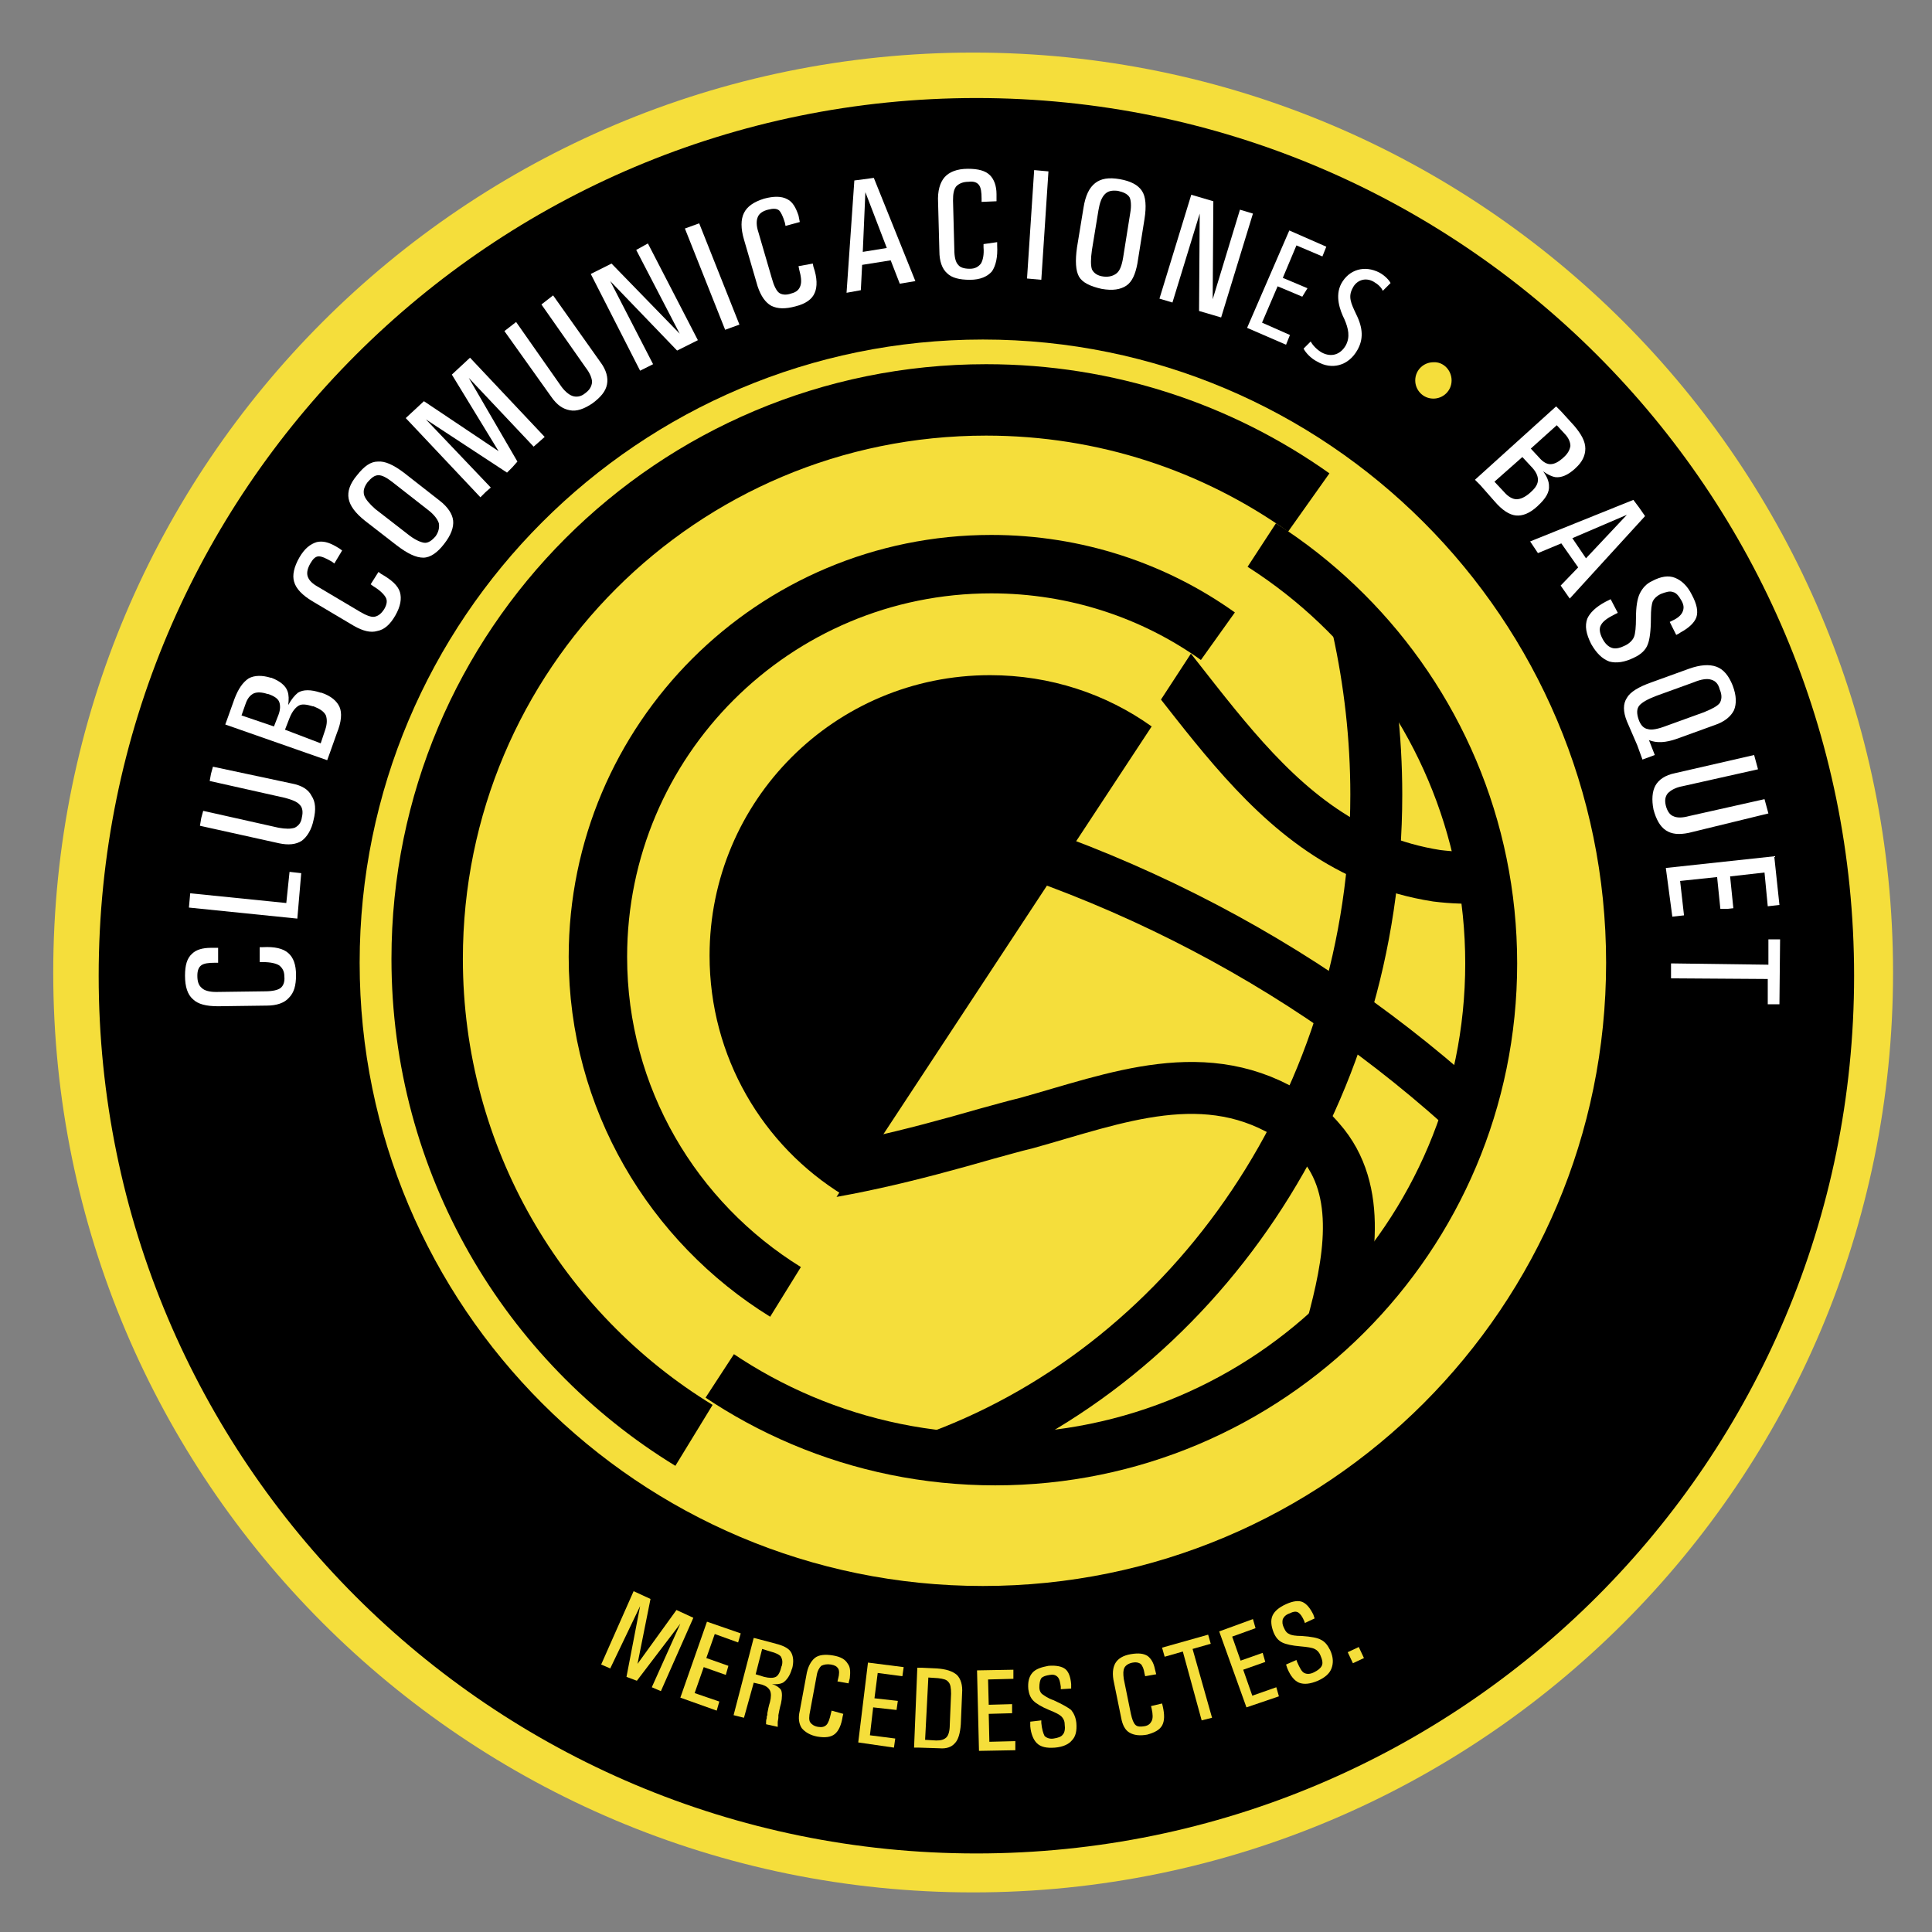 <?xml version="1.0" encoding="utf-8"?>
<!-- Generator: Adobe Illustrator 22.1.0, SVG Export Plug-In . SVG Version: 6.00 Build 0)  -->
<svg version="1.1" id="Capa_1" xmlns="http://www.w3.org/2000/svg" xmlns:xlink="http://www.w3.org/1999/xlink" x="0px" y="0px"
	 viewBox="0 0 297.6 297.6" width="316.228" height="316.228" style="enable-background:new 0 0 297.6 297.6;" xml:space="preserve">
<rect x="0" y="0" width="297.6" height="297.6" fill="#808080" stroke="none"/>
<style type="text/css">
	.st0{fill:#F5DE3B;}
	.st1{fill:none;stroke:#000000;stroke-width:11;}
	.st2{fill:none;stroke:#000000;stroke-width:9;}
	.st3{clip-path:url(#SVGID_2_);}
	.st4{fill:none;stroke:#000000;stroke-width:8;}
	.st5{fill:#FFFFFF;}
</style>
<path class="st0" d="M291.6,149.8c0,78.3-63.5,141.7-141.7,141.7c-78.3,0-141.7-63.5-141.7-141.7C8.2,71.5,71.6,8.1,149.9,8.1
	C228.2,8.1,291.6,71.5,291.6,149.8z"/>
<path d="M285.6,150.3c0,74.7-60.5,135.2-135.2,135.2c-74.7,0-135.2-60.5-135.2-135.2c0-74.7,60.5-135.2,135.2-135.2
	C225.1,15.1,285.6,75.6,285.6,150.3z"/>
<path class="st0" d="M247.4,148.3c0,53-43,96-96,96c-53,0-96-43-96-96c0-53,43-96,96-96C204.4,52.3,247.4,95.3,247.4,148.3z"/>
<path class="st1" d="M106.9,221.1c-24.7-15.1-41.1-42.4-41.1-73.4c0-47.6,38.5-86.1,86.1-86.1c18.5,0,35.6,5.8,49.7,15.8"/>
<path class="st2" d="M121,199c-17.3-10.7-28.9-29.8-28.9-51.6c0-33.4,27.1-60.5,60.6-60.5c13,0,25.1,4.1,34.9,11.1"/>
<path d="M129.9,184.1c-12.4-7.6-20.6-21.3-20.6-36.9c0-23.9,19.3-43.2,43.2-43.2c9.3,0,17.9,2.9,24.9,7.9"/>
<g>
	<defs>
		<path id="SVGID_1_" d="M204.9,67.8c25.3,17.3,42,46.4,42,79.4c0,53-43,96-96,96c-18.7,0-36.2-5.4-50.9-14.6"/>
	</defs>
	<clipPath id="SVGID_2_">
		<use xlink:href="#SVGID_1_"  style="overflow:visible;"/>
	</clipPath>
	<g class="st3">
		<path class="st4" d="M229.7,148.4c0,42.2-34.2,76.4-76.4,76.4c-42.2,0-76.4-34.2-76.4-76.4c0-42.2,34.2-76.4,76.4-76.4
			C195.5,72,229.7,106.2,229.7,148.4z"/>
		<path class="st4" d="M209.2,96.8c1.8,8.2,2.8,16.8,2.8,25.6c0,47.1-28,87.2-67.1,101.9"/>
		<path class="st4" d="M82.8,119.9c14.7-0.6,29.8,0.4,45,3.2c39.1,7.1,73.3,24.9,99.8,49.5"/>
		<path class="st4" d="M83.7,178.5c23.6,7.3,44.8,2.9,68.4-3.9c1.9-0.5,3.9-1.1,6-1.6c13.7-3.8,27.8-9.6,41.2-0.8
			c1.6,1,2.9,2.2,4,3.5c6.8,7.7,4.5,19.1,1.9,28.7"/>
		<path class="st4" d="M135.9,74.1c3.7,0.1,7.2,0.8,10.6,1.9c2.2,0.7,4.3,1.6,6.3,2.6c2.4,1.2,4.7,2.5,6.8,4
			c2.2,1.4,4.2,2.9,6.2,4.5c18.2,15.8,28.1,43.5,55.5,47.8c2.4,0.3,4.9,0.4,7.3,0.2"/>
	</g>
</g>
<g>
	<path class="st0" d="M94,257l-0.7-0.3l-0.7-0.3l5-11.3l1.3,0.6l1.3,0.6l-2,10l0,0l6-8.3l1.3,0.6l1.3,0.6l-5,11.3l-0.7-0.3l-0.7-0.3
		l4.4-9.8l0,0l-6.7,8.8l-0.8-0.3l-0.8-0.3l2.1-10.9l0,0L94,257z"/>
	<path class="st0" d="M104.8,261.5l4.1-11.7l5.2,1.8l-0.2,0.7l-0.2,0.7l-3.6-1.3l-1.3,3.7l3.4,1.2l-0.2,0.7l-0.2,0.7l-3.4-1.2
		l-1.4,4l3.8,1.3l-0.2,0.7l-0.2,0.7L104.8,261.5z"/>
	<path class="st0" d="M116.1,252.3l0.8,0.2l3,0.8c1,0.3,1.7,0.7,2,1.3c0.3,0.6,0.4,1.4,0.1,2.5l0-0.1c-0.3,1.1-0.8,1.8-1.4,2.2
		c-0.4,0.2-1,0.3-1.7,0.2c0.7,0.2,1.2,0.6,1.4,0.9c0.2,0.4,0.2,1.2,0,2.1c-0.2,0.7-0.3,1.3-0.4,1.8l0,0.3c0,0.3-0.1,0.6-0.1,0.8
		c0,0.2,0,0.5,0,0.7l-0.9-0.2l-0.9-0.2c0-0.4,0-0.7,0.1-0.9c0-0.2,0-0.4,0.1-0.5l0-0.3c0.1-0.5,0.2-1.1,0.4-1.7
		c0.2-0.8,0.2-1.4,0-1.8c-0.2-0.4-0.6-0.7-1.2-0.9l-1.3-0.3l0,0l-1.5,5.4l-0.8-0.2l-0.8-0.2L116.1,252.3z M116.4,257.9l1.3,0.4
		c0.8,0.2,1.4,0.2,1.8,0c0.4-0.2,0.7-0.8,0.9-1.7l0,0.1c0.2-0.7,0.1-1.1-0.1-1.5c-0.2-0.3-0.8-0.6-1.6-0.8l-1.3-0.4L116.4,257.9z"/>
	<path class="st0" d="M129.9,264l-0.1,0.4c-0.2,1.3-0.6,2.2-1.2,2.7c-0.6,0.5-1.5,0.6-2.7,0.4c-1.1-0.2-1.9-0.7-2.4-1.3
		c-0.4-0.6-0.6-1.5-0.3-2.7l1-5.4c0.2-1.3,0.7-2.2,1.3-2.7c0.6-0.5,1.6-0.6,2.8-0.4c1.2,0.2,1.9,0.6,2.3,1.3
		c0.4,0.5,0.4,1.3,0.3,2.2l-0.1,0.4l-0.1,0.4l-1.7-0.3l0.1-0.4c0.2-0.7,0.2-1.3,0-1.6c-0.2-0.3-0.5-0.5-1.1-0.6
		c-0.6-0.1-1.1,0-1.5,0.2c-0.3,0.3-0.6,0.8-0.7,1.5l-1,5.4c-0.2,0.9-0.2,1.5,0,1.8s0.6,0.6,1.2,0.7c0.6,0.1,1,0,1.3-0.3
		c0.3-0.3,0.5-0.9,0.7-1.8l0.1-0.4L129.9,264z"/>
	<path class="st0" d="M132.2,268.4l1.5-12.3l5.5,0.7l-0.1,0.7l-0.1,0.7l-3.8-0.5l-0.5,3.9l3.6,0.4l-0.1,0.7l-0.1,0.7l-3.6-0.4
		l-0.5,4.3l3.9,0.5l-0.1,0.7l-0.1,0.7L132.2,268.4z"/>
	<path class="st0" d="M141.3,256.9l0.8,0l2.2,0.1c1.4,0.1,2.4,0.4,3.1,1c0.6,0.6,0.9,1.6,0.8,2.8l-0.2,4.8c-0.1,1.4-0.4,2.4-0.9,2.9
		c-0.5,0.6-1.3,0.9-2.4,0.8l-3.1-0.1l-0.8,0L141.3,256.9z M142.5,268l1.7,0.1c0.7,0,1.2-0.1,1.6-0.5c0.3-0.3,0.5-1,0.5-1.9l0.2-4.8
		c0-0.9-0.1-1.5-0.4-1.8c-0.3-0.4-0.8-0.5-1.6-0.6l-1.5-0.1L142.5,268z"/>
	<path class="st0" d="M150.8,269.7l-0.3-12.4l5.6-0.1l0,0.7l0,0.7l-3.9,0.1l0.1,3.9l3.6-0.1l0,0.7l0,0.7l-3.6,0.1l0.1,4.3l4-0.1
		l0,0.7l0,0.7L150.8,269.7z"/>
	<path class="st0" d="M163.4,260.2l0-0.4c-0.1-0.7-0.2-1.2-0.5-1.5c-0.3-0.3-0.7-0.4-1.2-0.3c-0.6,0.1-1,0.2-1.3,0.5
		c-0.2,0.3-0.3,0.8-0.3,1.4c0,0.5,0.2,0.9,0.5,1.1c0.3,0.2,0.8,0.6,1.7,0.9c1.3,0.6,2.2,1.1,2.7,1.5c0.4,0.5,0.7,1.1,0.8,2
		c0.1,1.2-0.1,2.1-0.7,2.7c-0.5,0.6-1.4,1-2.6,1.1c-1.3,0.1-2.2-0.1-2.8-0.7c-0.5-0.5-0.9-1.4-1-2.6l0-0.3l0-0.4l1.7-0.2l0,0.4
		c0.1,1,0.3,1.6,0.5,2c0.3,0.3,0.8,0.5,1.4,0.4c0.7-0.1,1.2-0.3,1.4-0.6c0.3-0.3,0.4-0.9,0.3-1.6c0-0.5-0.2-0.9-0.5-1.2
		c-0.3-0.3-0.9-0.6-1.9-1c-1.2-0.5-2-1-2.4-1.4c-0.5-0.5-0.7-1.1-0.8-1.8c-0.1-1.1,0.1-1.9,0.6-2.5c0.5-0.6,1.4-0.9,2.5-1.1
		c1.2-0.1,2.1,0.1,2.6,0.5c0.5,0.4,0.8,1.2,0.9,2.3l0,0.3l0,0.4L163.4,260.2z"/>
	<path class="st0" d="M179,262.4l0.1,0.4c0.3,1.3,0.3,2.3-0.1,3c-0.4,0.7-1.2,1.1-2.3,1.4c-1.1,0.2-2,0.1-2.7-0.3
		c-0.7-0.4-1.1-1.2-1.3-2.3l-1.1-5.4c-0.3-1.3-0.2-2.3,0.2-3c0.4-0.7,1.2-1.2,2.4-1.4c1.2-0.2,2-0.1,2.6,0.3c0.5,0.4,0.9,1,1.1,2
		l0.1,0.4l0.1,0.4l-1.7,0.3l-0.1-0.4c-0.1-0.7-0.3-1.2-0.6-1.5c-0.3-0.2-0.7-0.3-1.2-0.2c-0.6,0.1-1.1,0.4-1.3,0.8
		c-0.2,0.4-0.2,0.9-0.1,1.7l1.1,5.4c0.2,0.9,0.4,1.4,0.7,1.7c0.3,0.3,0.8,0.3,1.4,0.2c0.6-0.1,0.9-0.4,1.1-0.8c0.2-0.4,0.2-1,0-1.9
		l-0.1-0.4L179,262.4z"/>
	<path class="st0" d="M182.2,254.4l-2.8,0.8l-0.2-0.7l-0.2-0.7l7.1-2l0.2,0.7l0.2,0.7l-2.8,0.8l3,10.6l-0.8,0.2l-0.8,0.2
		L182.2,254.4z"/>
	<path class="st0" d="M192,263l-4.2-11.7l5.2-1.9l0.2,0.7l0.2,0.7l-3.6,1.3l1.3,3.7l3.4-1.2l0.2,0.7l0.2,0.7l-3.4,1.2l1.4,4l3.7-1.3
		l0.2,0.7l0.2,0.7L192,263z"/>
	<path class="st0" d="M201,250l-0.1-0.3c-0.3-0.7-0.6-1.1-0.9-1.3c-0.3-0.2-0.7-0.2-1.3,0.1c-0.6,0.2-0.9,0.5-1.1,0.9
		c-0.1,0.4-0.1,0.8,0.2,1.4c0.2,0.5,0.5,0.8,0.8,0.9c0.3,0.2,1,0.3,1.9,0.3c1.5,0.1,2.5,0.3,3,0.6c0.6,0.3,1,0.8,1.4,1.6
		c0.5,1.1,0.5,2,0.2,2.8c-0.3,0.8-1,1.4-2.1,1.9c-1.2,0.5-2.1,0.6-2.9,0.3c-0.7-0.3-1.3-1-1.8-2.2l-0.1-0.3l-0.1-0.3l1.6-0.7
		l0.1,0.3c0.4,0.9,0.7,1.5,1.1,1.7c0.4,0.2,0.9,0.2,1.5-0.1c0.6-0.3,1-0.6,1.2-1c0.2-0.4,0.1-0.9-0.2-1.6c-0.2-0.5-0.5-0.8-0.9-1
		c-0.4-0.2-1.1-0.3-2.2-0.4c-1.2-0.1-2.2-0.3-2.8-0.6c-0.6-0.3-1-0.8-1.3-1.5c-0.4-1-0.5-1.9-0.2-2.6c0.3-0.7,1-1.3,2.1-1.8
		c1.1-0.5,2-0.6,2.6-0.3c0.6,0.3,1.1,0.9,1.6,1.9l0.1,0.3l0.1,0.3L201,250z"/>
	<path class="st0" d="M207.6,254.5l1.7-0.8l0.8,1.7l-1.7,0.8L207.6,254.5z"/>
</g>
<g>
	<path class="st5" d="M40,145.9l0.5,0c1.8-0.1,3.1,0.2,3.9,0.9c0.8,0.7,1.2,1.8,1.2,3.4c0,1.6-0.3,2.7-1.1,3.5
		c-0.7,0.8-1.9,1.2-3.4,1.2l-7.5,0.1c-1.8,0-3.1-0.3-3.9-1.1c-0.8-0.7-1.2-1.9-1.2-3.6c0-1.6,0.3-2.7,1.1-3.4
		c0.6-0.6,1.6-0.9,2.9-0.9l0.6,0l0.5,0l0,2.3l-0.5,0c-1,0-1.7,0.1-2.1,0.4c-0.4,0.3-0.6,0.8-0.6,1.6c0,0.9,0.2,1.5,0.7,1.9
		c0.4,0.4,1.2,0.6,2.2,0.6l7.5-0.1c1.2,0,2-0.2,2.4-0.5c0.4-0.3,0.7-0.9,0.6-1.8c0-0.8-0.3-1.3-0.8-1.7c-0.5-0.3-1.3-0.5-2.5-0.5
		l-0.5,0L40,145.9z"/>
	<path class="st5" d="M45.8,141.5l-16.7-1.7l0.1-1.1l0.1-1.1l14.8,1.5l0.5-4.8l0.9,0.1l0.9,0.1L45.8,141.5z"/>
	<path class="st5" d="M45,120.7c1.5,0.3,2.5,0.9,3,1.9c0.6,0.9,0.7,2.1,0.3,3.7c-0.3,1.5-1,2.6-1.8,3.2c-0.9,0.6-2.1,0.7-3.5,0.4
		l-12.2-2.7L31,126l0.3-1.1l11.6,2.6c1.1,0.2,1.9,0.2,2.5,0c0.6-0.3,1-0.8,1.1-1.6c0.2-0.8,0.1-1.5-0.3-1.9
		c-0.4-0.5-1.2-0.8-2.3-1.1l-11.6-2.6l0.2-1.1l0.3-1.1L45,120.7z"/>
	<path class="st5" d="M34.7,111.6l0.4-1.1l1-2.8c0.6-1.6,1.3-2.6,2.2-3.2c0.9-0.5,2.1-0.5,3.4-0.1l0.1,0c1.3,0.5,2.2,1.2,2.5,2.1
		c0.2,0.6,0.2,1.2,0.1,2.1c0.5-0.9,1-1.5,1.5-1.9c0.8-0.5,2-0.5,3.5,0l0.1,0c1.5,0.5,2.4,1.3,2.8,2.2c0.4,0.9,0.3,2.3-0.4,4
		l-1.1,3.1l-0.4,1.1L34.7,111.6z M42.2,111.9l0.7-1.8c0.3-0.8,0.3-1.5,0.1-2c-0.2-0.5-0.8-0.9-1.7-1.2l-0.1,0
		c-0.9-0.3-1.6-0.3-2.1-0.1c-0.6,0.3-1,0.8-1.3,1.7l-0.6,1.7L42.2,111.9z M49.4,114.5l0.7-2.1c0.3-0.9,0.3-1.6,0.1-2.2
		c-0.3-0.6-0.9-1-1.9-1.4l-0.1,0c-1-0.3-1.7-0.4-2.2-0.1c-0.5,0.3-1,0.9-1.4,1.9l-0.7,1.8L49.4,114.5z"/>
	<path class="st5" d="M58.3,88.1l0.4,0.3c1.6,0.9,2.6,1.8,2.9,2.8c0.3,1,0.1,2.2-0.7,3.6c-0.8,1.4-1.7,2.2-2.8,2.4
		c-1,0.3-2.2,0-3.6-0.8l-6.4-3.8c-1.5-0.9-2.5-1.9-2.8-3c-0.3-1,0-2.3,0.8-3.7c0.8-1.4,1.7-2.1,2.7-2.4c0.9-0.2,1.8,0,3,0.7l0.5,0.3
		l0.4,0.3l-1.2,2l-0.4-0.3c-0.9-0.5-1.5-0.8-2-0.8c-0.5,0-0.9,0.4-1.3,1.1c-0.4,0.7-0.6,1.4-0.4,2c0.2,0.6,0.7,1.1,1.6,1.6l6.4,3.8
		c1,0.6,1.8,0.9,2.3,0.8c0.5-0.1,1-0.4,1.5-1.2c0.4-0.7,0.5-1.3,0.2-1.8c-0.3-0.5-0.9-1.1-1.9-1.7l-0.4-0.3L58.3,88.1z"/>
	<path class="st5" d="M65.2,85.9c-1.1,0-2.4-0.6-4.1-1.9l-4.9-3.8c-1.5-1.2-2.3-2.3-2.5-3.4c-0.2-1.1,0.2-2.3,1.3-3.6
		c1.1-1.4,2.1-2.1,3.2-2.1c1.1-0.1,2.4,0.5,4,1.7l5.5,4.3c1.3,1,2,2.1,2.1,3.1c0.1,1-0.3,2.2-1.4,3.6C67.4,85.1,66.3,85.9,65.2,85.9
		z M67.6,80.6c-0.2-0.6-0.7-1.3-1.6-2l-5.5-4.3c-0.9-0.7-1.6-1.1-2.2-1.1c-0.6,0-1.1,0.4-1.7,1.1c-0.5,0.7-0.7,1.3-0.5,2
		c0.2,0.6,0.8,1.3,1.7,2.1l4.9,3.8c1.1,0.9,2,1.3,2.6,1.4c0.6,0.1,1.2-0.3,1.8-1C67.6,81.9,67.7,81.2,67.6,80.6z"/>
	<path class="st5" d="M75.6,75.1l-0.8,0.7L74,76.6L62.5,64.4l1.4-1.3l1.4-1.3l11.5,7.7l0,0l-7.2-11.8l1.4-1.3l1.4-1.3l11.5,12.2
		L83,68.1l-0.8,0.7l-10-10.6l0,0l7.5,12.9L78.9,72l-0.8,0.8l-12.5-8.2l0,0L75.6,75.1z"/>
	<path class="st5" d="M92.5,55.8c0.9,1.2,1.2,2.4,1,3.4c-0.2,1.1-1,2-2.2,2.9c-1.3,0.9-2.5,1.3-3.5,1.1c-1.1-0.2-2-0.8-2.9-2.1
		L77.7,51l0.9-0.7l0.9-0.7l6.8,9.7c0.6,0.9,1.3,1.5,1.9,1.7c0.6,0.2,1.3,0.1,1.9-0.4c0.7-0.5,1-1,1.1-1.7c0-0.6-0.3-1.4-1-2.3
		l-6.8-9.7l0.9-0.7l0.9-0.7L92.5,55.8z"/>
	<path class="st5" d="M100.6,56.1l-1,0.5l-1,0.5L91,42.2l1.6-0.8l1.6-0.8l10.5,10.8L98,38.5l0.9-0.5l0.9-0.5l7.7,14.9l-1.6,0.8
		l-1.6,0.8L94,43.3L100.6,56.1z"/>
	<path class="st5" d="M105.5,35.2l1.1-0.4l1.1-0.4l6.2,15.6l-1.1,0.4l-1.1,0.4L105.5,35.2z"/>
	<path class="st5" d="M125.2,40.6l0.1,0.5c0.6,1.7,0.6,3.1,0.2,4c-0.4,1-1.4,1.7-3,2.1c-1.5,0.4-2.7,0.4-3.7-0.1
		c-0.9-0.5-1.6-1.5-2.1-3l-2.1-7.2c-0.5-1.7-0.5-3.1,0-4.1c0.5-1,1.5-1.7,3.1-2.2c1.5-0.4,2.7-0.4,3.6,0.1c0.8,0.4,1.3,1.3,1.7,2.5
		l0.1,0.5l0.1,0.5l-2.2,0.6l-0.1-0.5c-0.3-1-0.6-1.6-0.9-1.9c-0.4-0.3-0.9-0.3-1.7-0.1c-0.8,0.2-1.4,0.6-1.6,1.2
		c-0.2,0.5-0.2,1.3,0.1,2.2l2.1,7.2c0.3,1.1,0.7,1.9,1.1,2.2c0.4,0.3,1.1,0.4,1.9,0.1c0.8-0.2,1.2-0.6,1.4-1.2
		c0.2-0.6,0.1-1.4-0.2-2.5l-0.1-0.5L125.2,40.6z"/>
	<path class="st5" d="M131.6,27.8l1.5-0.2l1.5-0.2l6.4,15.9l-1.2,0.2l-1.2,0.2l-1.4-3.6l-4.4,0.7l-0.2,3.9l-1.1,0.2l-1.1,0.2
		L131.6,27.8z M132.9,38.8l3.7-0.6l-3.3-8.6l0,0L132.9,38.8z"/>
	<path class="st5" d="M153.6,37.3l0,0.5c0.1,1.8-0.2,3.1-0.8,4c-0.7,0.8-1.8,1.3-3.4,1.3c-1.6,0-2.8-0.3-3.5-1
		c-0.8-0.7-1.2-1.9-1.2-3.4l-0.2-7.5c-0.1-1.8,0.3-3.1,1-3.9c0.7-0.8,1.9-1.3,3.6-1.3c1.6,0,2.7,0.3,3.4,1c0.6,0.6,1,1.6,1,2.9
		l0,0.6l0,0.5l-2.3,0.1l0-0.5c0-1-0.1-1.7-0.4-2.1c-0.3-0.4-0.8-0.6-1.6-0.5c-0.9,0-1.5,0.3-1.9,0.7c-0.4,0.5-0.5,1.2-0.5,2.2
		l0.2,7.5c0,1.2,0.2,2,0.6,2.4c0.3,0.4,0.9,0.6,1.8,0.6c0.8,0,1.3-0.3,1.7-0.8c0.3-0.5,0.5-1.4,0.4-2.5l0-0.5L153.6,37.3z"/>
	<path class="st5" d="M159.3,26.2l1.1,0.1l1.1,0.1l-1.1,16.7l-1.1-0.1l-1.1-0.1L159.3,26.2z"/>
	<path class="st5" d="M166.2,42.6c-0.5-0.9-0.6-2.4-0.3-4.5l1-6.1c0.3-1.9,0.9-3.1,1.8-3.8c0.9-0.7,2.1-0.9,3.8-0.6
		c1.7,0.3,2.8,0.9,3.4,1.8c0.6,0.9,0.7,2.4,0.4,4.3l-1.1,6.9c-0.3,1.6-0.8,2.8-1.7,3.4c-0.9,0.6-2.1,0.8-3.8,0.5
		C167.9,44.1,166.7,43.5,166.2,42.6z M172,42.1c0.5-0.4,0.8-1.2,1-2.4l1.1-6.9c0.2-1.1,0.1-2-0.1-2.4c-0.3-0.5-0.9-0.8-1.8-1
		c-0.9-0.1-1.5,0-2,0.5c-0.5,0.5-0.8,1.3-1,2.5l-1,6.1c-0.2,1.4-0.2,2.4,0,3c0.3,0.6,0.9,1,1.8,1.1C170.8,42.7,171.5,42.5,172,42.1z
		"/>
	<path class="st5" d="M180.6,46.6l-1-0.3l-1-0.3l4.9-16l1.7,0.5l1.7,0.5l-0.1,15.1l4.2-13.8l1,0.3l1,0.3l-4.9,16l-1.7-0.5l-1.7-0.5
		l0.1-15L180.6,46.6z"/>
	<path class="st5" d="M200.6,45.7l-3.8-1.6l-2.4,5.6l4.3,1.9l-0.6,1.5l-6-2.6l6.5-15l5.7,2.5l-0.6,1.5l-4-1.7l-2.1,5l3.8,1.6
		L200.6,45.7z"/>
	<path class="st5" d="M201.9,52.6c0.3,0.6,1,1.3,1.7,1.7c1.5,0.8,2.9,0.3,3.7-1.1c0.7-1.3,0.4-2.6-0.2-4c-0.7-1.4-1.5-3.6-0.5-5.5
		c1.2-2.2,3.6-2.9,5.9-1.7c0.9,0.5,1.5,1.2,1.7,1.6l-1.2,1.2c-0.2-0.5-0.7-1-1.4-1.4c-1.4-0.8-2.7-0.1-3.2,0.9
		c-0.8,1.4-0.3,2.4,0.5,4.1c1.1,2.2,1.1,3.9,0.2,5.5c-1.4,2.5-4,3.1-6.2,1.8c-1-0.5-1.8-1.4-2.1-2L201.9,52.6z"/>
</g>
<g>
	<path class="st5" d="M239.7,62.6l0.8,0.8l2,2.2c1.1,1.3,1.7,2.4,1.7,3.5c0,1.1-0.5,2.1-1.5,3l-0.1,0.1c-1.1,1-2.1,1.4-3,1.3
		c-0.6-0.1-1.2-0.4-1.9-0.9c0.6,0.8,0.9,1.6,0.9,2.2c0.1,1-0.5,2-1.7,3.1l-0.1,0.1c-1.2,1.1-2.3,1.5-3.3,1.4c-1-0.1-2.1-0.8-3.3-2.2
		l-2.2-2.5l-0.8-0.8L239.7,62.6z M230.2,74.2l1.5,1.6c0.6,0.7,1.3,1.1,1.9,1.1c0.6,0,1.3-0.3,2.1-1l0.1-0.1c0.8-0.7,1.1-1.3,1.1-1.9
		c0-0.6-0.3-1.3-1.1-2.1l-1.3-1.4L230.2,74.2z M235.8,69.1l1.3,1.4c0.6,0.7,1.2,1,1.7,1c0.6,0,1.2-0.3,1.9-0.9l0.1-0.1
		c0.7-0.6,1-1.2,1.1-1.8c0-0.6-0.3-1.3-0.9-1.9l-1.2-1.3L235.8,69.1z"/>
	<path class="st5" d="M251.6,77l0.9,1.2l0.9,1.3l-11.6,12.7l-0.7-1l-0.7-1l2.7-2.8l-2.6-3.7l-3.6,1.5l-0.6-0.9l-0.6-0.9L251.6,77z
		 M242.2,82.9l2.1,3.1l6.3-6.7l0,0L242.2,82.9z"/>
	<path class="st5" d="M257.2,95.8l0.4-0.2c0.9-0.4,1.4-0.9,1.6-1.4c0.2-0.5,0.2-1-0.2-1.7c-0.4-0.7-0.8-1.2-1.3-1.3
		c-0.5-0.2-1.1,0-1.9,0.3c-0.6,0.3-1,0.7-1.2,1.1c-0.2,0.5-0.3,1.3-0.3,2.6c0,2-0.2,3.4-0.5,4.1c-0.3,0.8-1,1.5-2.1,2
		c-1.4,0.7-2.7,0.9-3.8,0.6c-1.1-0.4-2-1.3-2.8-2.7c-0.8-1.6-1-2.8-0.6-3.9c0.4-0.9,1.3-1.8,2.8-2.6l0.4-0.2l0.4-0.2l1.1,2.1
		l-0.4,0.2c-1.2,0.6-1.9,1.1-2.2,1.7c-0.3,0.5-0.2,1.2,0.2,2c0.4,0.8,0.9,1.3,1.5,1.5c0.6,0.2,1.3,0,2.1-0.4
		c0.6-0.3,1.1-0.8,1.3-1.3c0.2-0.5,0.3-1.5,0.3-2.9c0-1.7,0.2-3,0.6-3.8c0.4-0.8,1-1.5,1.9-1.9c1.3-0.7,2.5-0.9,3.5-0.5
		c1,0.4,1.9,1.2,2.6,2.6c0.8,1.5,1,2.6,0.7,3.5c-0.3,0.8-1.1,1.6-2.4,2.3l-0.3,0.2l-0.4,0.2L257.2,95.8z"/>
	<path class="st5" d="M253,117l-0.8-2.2l-1.6-3.7c-0.6-1.5-0.6-2.7,0-3.6c0.5-0.9,1.8-1.7,3.8-2.4l5.8-2.1c1.7-0.6,3.1-0.7,4.2-0.3
		c1.1,0.4,1.9,1.4,2.5,2.9c0.6,1.6,0.6,2.8,0.2,3.8c-0.5,1-1.5,1.8-3,2.3l-5.8,2.1c-1.7,0.6-3.1,0.7-4.3,0.2l0.9,2.3L253,117z
		 M263.6,104.7c-0.6-0.2-1.5-0.1-2.7,0.4l-5.8,2.1c-1.3,0.5-2.2,1-2.6,1.5c-0.4,0.5-0.4,1.2-0.1,2.1c0.3,0.9,0.8,1.4,1.4,1.5
		c0.6,0.2,1.6,0,2.9-0.5l5.8-2.1c1.2-0.5,2-0.9,2.4-1.4c0.3-0.5,0.4-1.2,0-2.1C264.7,105.4,264.3,104.9,263.6,104.7z"/>
	<path class="st5" d="M260.1,128.3c-1.5,0.3-2.6,0.2-3.5-0.4c-0.9-0.6-1.5-1.7-1.9-3.2c-0.3-1.5-0.2-2.8,0.3-3.7
		c0.5-0.9,1.5-1.6,3-1.9l12.2-2.8l0.3,1.1l0.3,1.1l-11.6,2.6c-1.1,0.2-1.8,0.6-2.3,1.1c-0.4,0.5-0.5,1.1-0.3,1.9
		c0.2,0.8,0.6,1.4,1.1,1.6c0.6,0.3,1.4,0.3,2.5,0l11.6-2.6l0.3,1.1l0.3,1.1L260.1,128.3z"/>
	<path class="st5" d="M256.6,133.7l16.7-1.8l0.8,7.5l-0.9,0.1l-0.9,0.1l-0.5-5.2l-5.3,0.6l0.5,4.9l-0.9,0.1L265,140l-0.5-4.9
		l-5.7,0.6l0.6,5.3l-0.9,0.1l-0.9,0.1L256.6,133.7z"/>
	<path class="st5" d="M272.4,148.6l0-3.9l0.9,0l0.9,0l-0.1,10l-0.9,0l-0.9,0l0-3.9l-14.9-0.1l0-1.1l0-1.2L272.4,148.6z"/>
</g>
<path class="st0" d="M223.6,58.6c0,1.6-1.3,2.8-2.8,2.8c-1.6,0-2.8-1.3-2.8-2.8c0-1.6,1.3-2.8,2.8-2.8
	C222.3,55.7,223.6,57,223.6,58.6z"/>
</svg>
